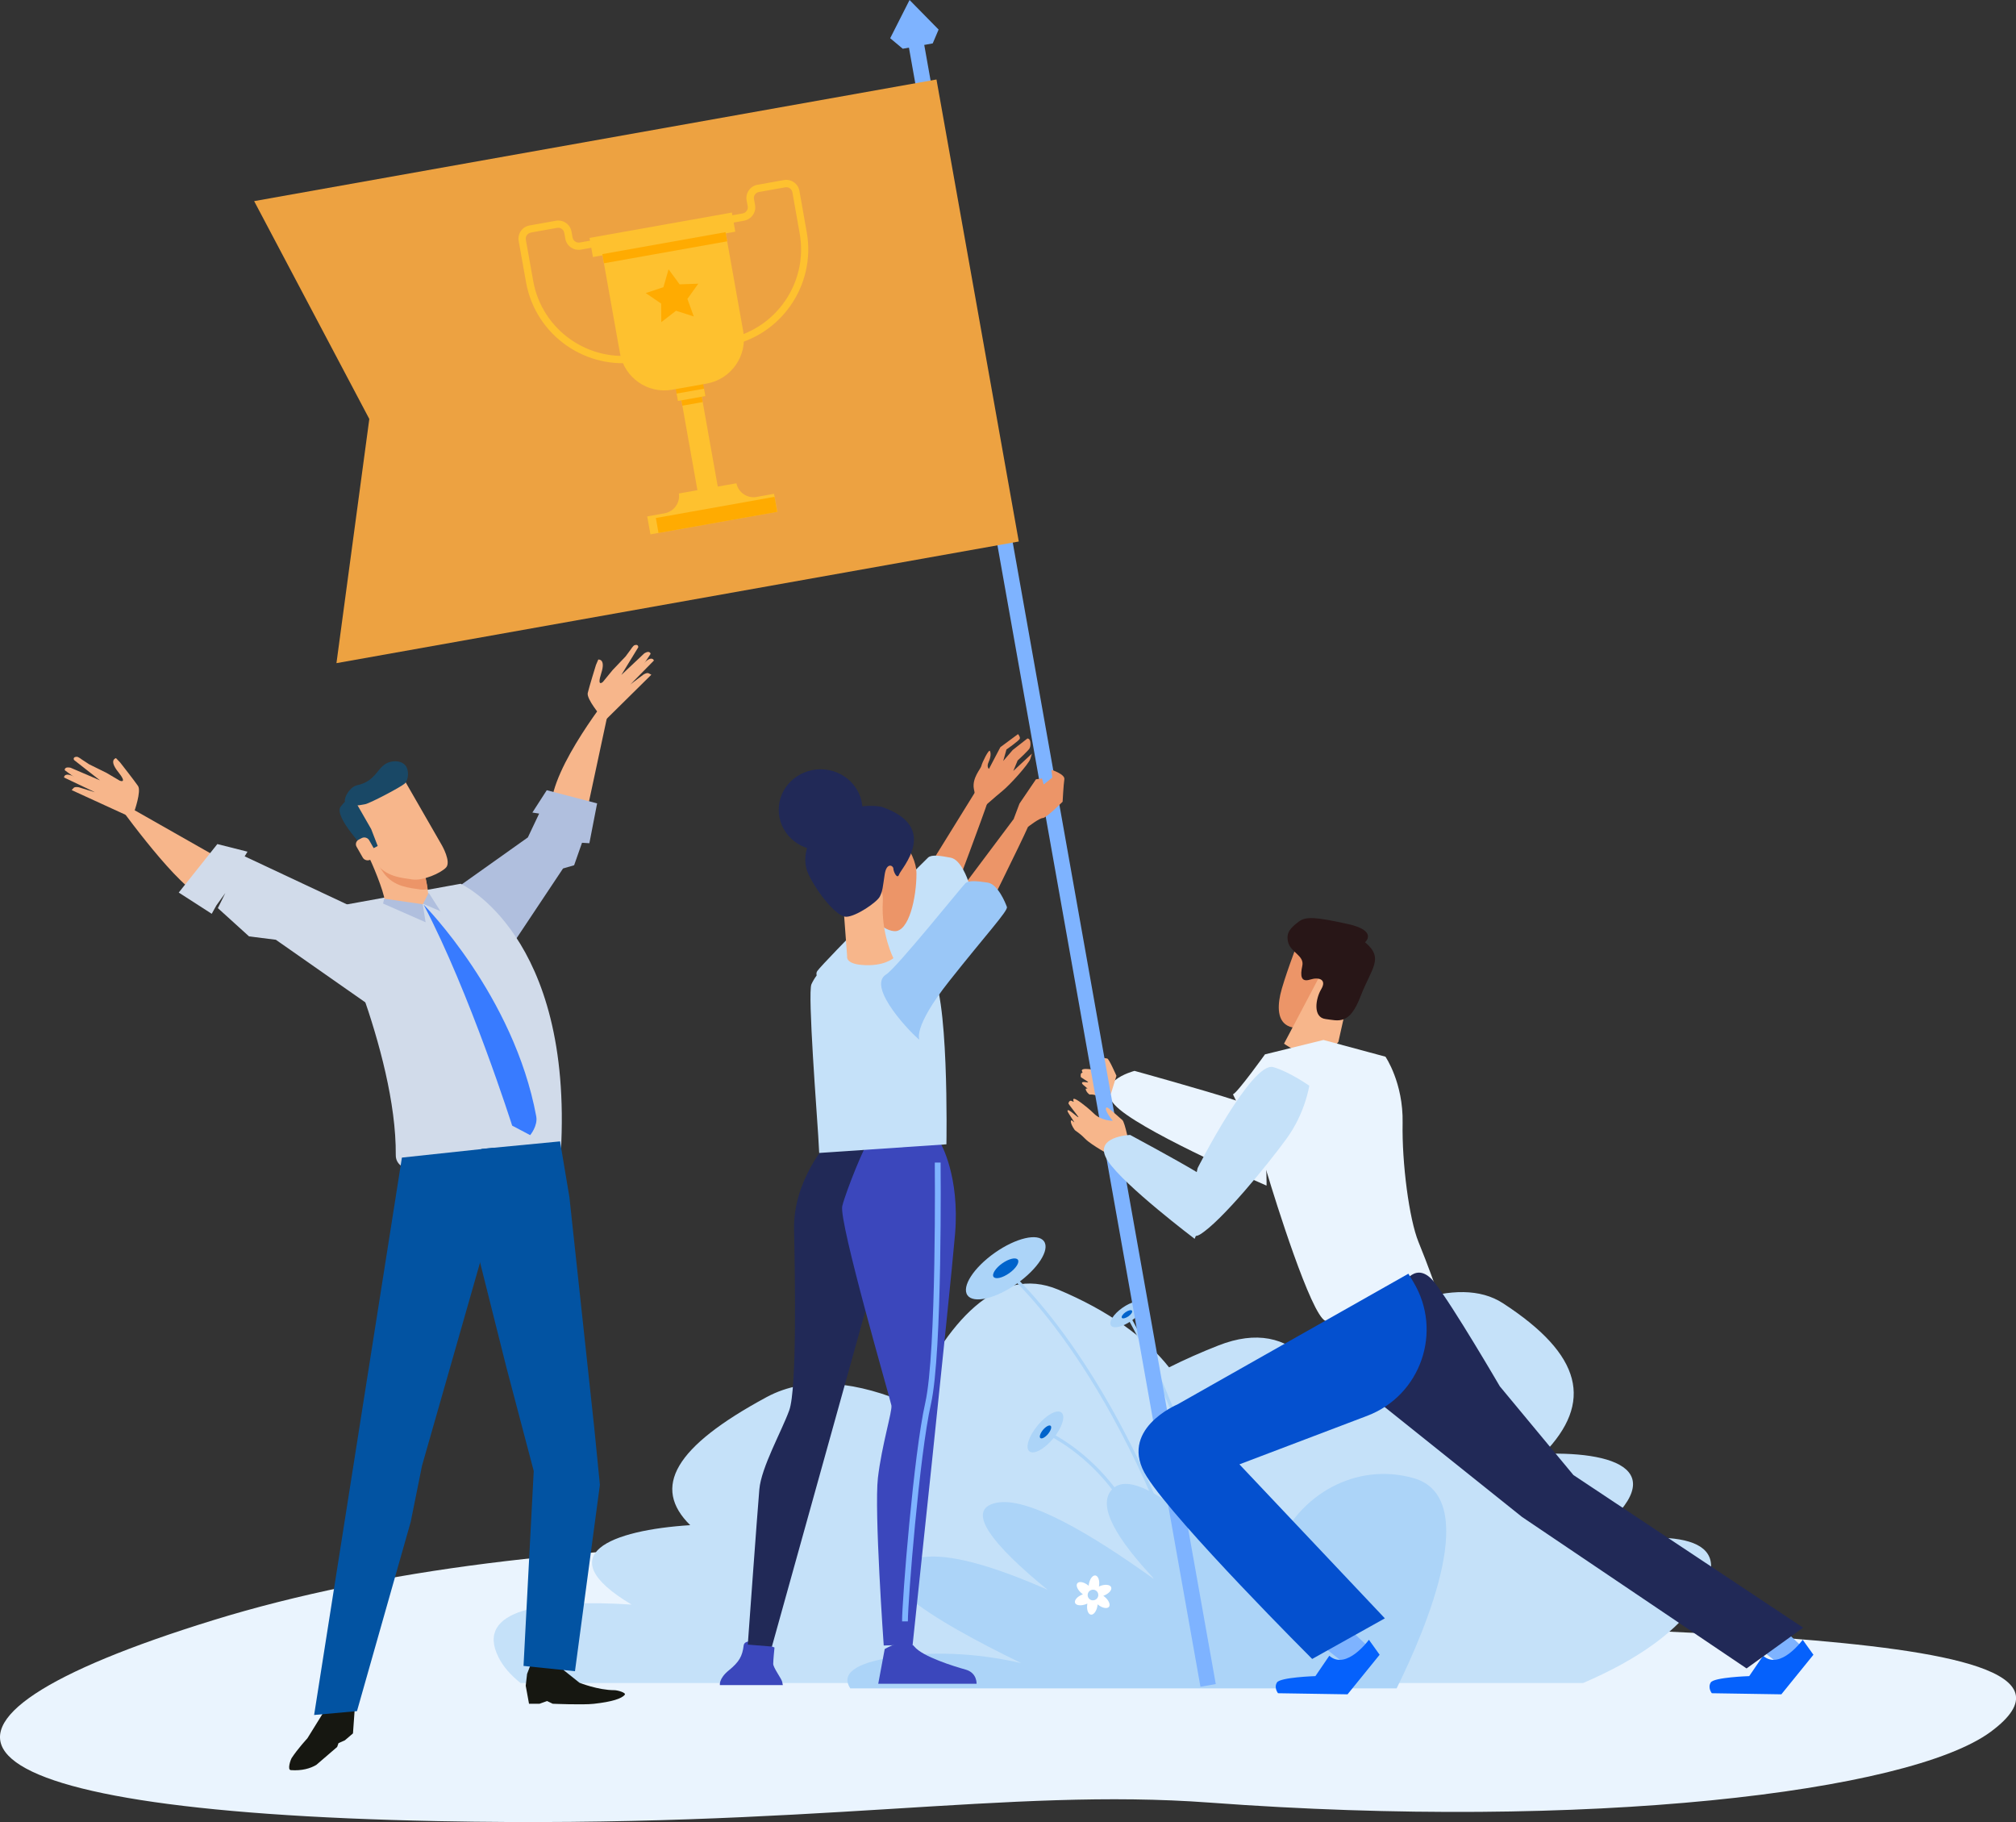 <?xml version="1.0" encoding="UTF-8"?>
<svg id="Lager_2" xmlns="http://www.w3.org/2000/svg" viewBox="0 0 312.3 282.21">
  <rect x="0" y="0" width="312.3" height="282.21" fill="#333333" stroke="none"/>
  <defs>
    <style>
      .cls-1 {
        fill: #0450cf;
      }

      .cls-2 {
        fill: #0253a2;
      }

      .cls-3 {
        fill: #0063cb;
      }

      .cls-4 {
        fill: #194866;
      }

      .cls-5 {
        stroke-width: 2.41px;
      }

      .cls-5, .cls-6 {
        fill: none;
        stroke: #7eb3ff;
        stroke-miterlimit: 10;
      }

      .cls-7 {
        fill: #281617;
      }

      .cls-8 {
        fill: #ec9568;
      }

      .cls-9 {
        fill: #3b47bc;
      }

      .cls-10 {
        fill: #ffab01;
      }

      .cls-11 {
        fill: #fec12f;
      }

      .cls-12 {
        fill: #eda241;
      }

      .cls-13 {
        fill: #fff;
      }

      .cls-14 {
        fill: #161711;
      }

      .cls-15 {
        fill: #d1dbea;
      }

      .cls-16 {
        fill: #b0bfde;
      }

      .cls-17 {
        fill: #f7b68b;
      }

      .cls-18 {
        fill: #212957;
      }

      .cls-19 {
        fill: #9ac7f7;
      }

      .cls-20 {
        fill: #acd4f8;
      }

      .cls-21 {
        fill: #c5e1f9;
      }

      .cls-6 {
        stroke-width: .9px;
      }

      .cls-22 {
        fill: #0561fc;
      }

      .cls-23 {
        fill: #7eb3ff;
      }

      .cls-24 {
        fill: #eaf4fe;
      }

      .cls-25 {
        fill: #387bff;
      }
    </style>
  </defs>
  <g id="Layer_4">
    <g>
      <path class="cls-24" d="M191.54,170.47c-5.06-1.65-15.79-4.61-15.79-4.61,0,0-7.28,1.86-2.27,6.01,5.02,4.15,22.72,11.76,22.72,11.76,0,0,.39-11.5-4.66-13.15Z"/>
      <path class="cls-17" d="M172.07,169.45c.03-.08-1.64.44-2.32.2-.67-.24-.88-.06-1.02-.16-.52-.4-.71-1.02-.36-.89.41.15-.67-.57-.74-.78-.17-.49,1.02-.03.92-.25-.03-.06-1.13-.7-1.13-.78-.11-.94.44-.43.23-.79-.28-.47.42-.48,1.09-.41.22.03.51.08.7.14.76.25,1.49-.82,1.49-.82,0,0-1.01-.53-.87-1.1.05-.2,1.21.12,1.47.14.26.02,1.42,2.67,1.42,2.67l-.87,2.82Z"/>
      <g>
        <path class="cls-8" d="M201,146.07s-2.21,5.85-2.67,7.99c-.46,2.13-.43,4.56,1.88,5.07,2.31.5,2.2,1.04,3.14.12.94-.91,5.53-9.98-2.35-13.18Z"/>
        <path class="cls-17" d="M208.43,156.45l-3.17-6.84-6.35,12.03s5.23,4.01,8.42-.27"/>
        <path class="cls-7" d="M211.47,145.93s2.07-1.79-2.74-2.83c-4.8-1.05-6.44-1.22-7.56-.34-1.12.87-2.03,1.61-1.62,3.19.4,1.58,2.54,2.04,2.19,3.64-.35,1.6-.19,2.57,1.21,2.13,1.4-.44,2.61,0,1.72,1.49-.88,1.48-1.32,4.37.67,4.62,2,.25,3.7.99,5.41-3.48,1.72-4.47,3.71-5.9.71-8.41Z"/>
      </g>
      <path class="cls-24" d="M276.65,253.71c-18.44-1.42-46.46-1.15-70.94-6.6-45.81-10.2-120.76-12.21-172.69,3.83-51.94,16.04-44.27,29.54,34.89,31.12,58.12,1.16,88.09-5.2,119.48-2.87,58.44,4.34,108.3-1.61,120.98-10.96,12.68-9.35-7.2-12.63-31.71-14.52Z"/>
      <path class="cls-21" d="M80.63,260.67h164.61c8.46-3.63,14.84-8.1,18.11-13.38,5.94-9.61-4.31-10.49-18.6-7.86,15.55-11.12,6.4-14.66-5.66-14.26,7.78-7.96,6.03-15.33-6.26-23.32-7.07-4.59-18.86.54-30.44,8.69-3.25-3.31-7.7-4.49-13.65-2.15-2.73,1.07-5.28,2.21-7.64,3.39-3.65-4.63-9.43-8.8-17.19-12.05-9.39-3.93-17.29,5.04-23.03,17.75-7.8-3.38-15.71-4.56-22.13-1.09-14.29,7.71-17.79,13.97-11.83,19.83-12.07.76-22.13,4.52-9.08,12.3-13.78-.88-24.33.77-20.61,8.17.72,1.44,1.88,2.76,3.4,3.97Z"/>
      <g>
        <path class="cls-20" d="M131.72,261.51c-1.38-2.12.34-3.92,6.89-4.88,7.15-1.05,13.98-.33,19.6.96-13.25-6.42-28.71-15.44-14.6-16.48,4.4-.33,11.16,1.8,18.69,5.13-8.39-6.83-13.01-12.45-7.93-13.49,4.72-.97,14.35,4.59,24.59,11.96-5.84-6.18-9.22-11.57-6.6-14.12,2.14-2.08,6.71.31,11.96,4.72-.23-3.88,1.4-6.23,5.12-5.76,3.5.44,6.34,4.94,8.36,10.33,3.36-8.36,12.23-13.48,21.19-10.94,10.52,2.98,2.07,23.03-2.64,32.56h-84.64Z"/>
        <g>
          <path class="cls-20" d="M186.03,252.7l.48-.14c-3.41-11.43-9.56-28.14-19.48-42.8-5.94-8.78-10.48-12.71-10.53-12.75l-.32.38s4.55,3.94,10.45,12.67c5.45,8.06,13.24,22,19.4,42.64Z"/>
          <path class="cls-20" d="M188.57,248.26l.5-.04c-1.93-23.81-13.94-44.27-14.06-44.48l-.43.26c.12.2,12.07,20.57,13.99,44.26Z"/>
          <path class="cls-20" d="M179.59,250.51l.5-.04c-.97-11.44-5.82-18.69-9.71-22.75-4.22-4.41-8.28-6.14-8.32-6.15l-.19.46s4.02,1.71,8.17,6.06c3.83,4.01,8.6,11.15,9.56,22.43Z"/>
          <path class="cls-20" d="M154.11,194.03c-3.28,2.31-5.18,5.25-4.24,6.58.93,1.33,4.35.53,7.62-1.77,3.28-2.31,5.18-5.25,4.24-6.58-.93-1.33-4.35-.53-7.62,1.77Z"/>
          <path class="cls-3" d="M155.26,195.67c-1.04.73-1.64,1.67-1.35,2.09.3.42,1.38.17,2.42-.56,1.04-.73,1.64-1.67,1.35-2.09-.3-.42-1.38-.17-2.42.56Z"/>
          <path class="cls-20" d="M173.87,202.56c-1.37.96-2.16,2.19-1.77,2.74.39.55,1.81.22,3.17-.74,1.36-.96,2.15-2.19,1.77-2.74-.39-.55-1.81-.22-3.17.74Z"/>
          <path class="cls-3" d="M174.35,203.24c-.43.3-.68.69-.56.87.12.17.57.07,1.01-.23.43-.31.68-.69.56-.87-.12-.18-.57-.07-1.01.23Z"/>
          <path class="cls-20" d="M160.74,220.78c-1.38,1.65-1.95,3.45-1.28,4,.67.56,2.33-.33,3.7-1.99,1.37-1.66,1.94-3.45,1.28-4.01-.67-.56-2.33.33-3.7,1.99Z"/>
          <path class="cls-3" d="M161.57,221.46c-.43.53-.62,1.1-.4,1.27.21.18.74-.11,1.18-.63.44-.53.62-1.1.4-1.27-.21-.18-.74.11-1.18.63Z"/>
        </g>
        <path class="cls-13" d="M171.08,247.29c-.06-.05-.11-.09-.17-.13.03-.01.06-.02.09-.03.79-.31,1.29-.89,1.13-1.3-.16-.41-.93-.49-1.71-.19-.07.03-.13.06-.19.09,0-.03.01-.06.02-.09.13-.83-.12-1.56-.56-1.63-.44-.06-.89.56-1.02,1.39-.01.07-.02.14-.02.21-.02-.02-.05-.04-.07-.06-.66-.53-1.42-.68-1.69-.33-.27.34.04,1.05.7,1.58.06.04.11.09.17.13-.03.01-.06.02-.09.03-.79.31-1.29.89-1.13,1.3.16.41.93.49,1.71.19.07-.03.13-.05.2-.09,0,.03-.01.06-.02.09-.13.84.12,1.56.56,1.63.44.06.89-.56,1.02-1.39.01-.07.02-.14.02-.21.03.02.05.04.07.06.66.53,1.42.67,1.69.33.27-.34-.04-1.05-.7-1.58ZM169.19,247.86c-.45-.07-.76-.49-.69-.94.07-.45.49-.76.94-.7.45.07.76.49.69.94-.07.45-.49.76-.94.69Z"/>
      </g>
      <g>
        <g>
          <line class="cls-5" x1="141.71" y1="5.59" x2="187.15" y2="261.04"/>
          <polygon class="cls-23" points="140.9 0 137.9 5.92 139.85 7.55 144.49 6.72 145.4 4.58 140.9 0"/>
        </g>
        <g>
          <polygon class="cls-12" points="145.07 12.31 39.37 31.15 57.21 64.89 52.12 102.71 157.82 83.87 151.45 48.09 145.07 12.31"/>
          <g>
            <path class="cls-11" d="M99.13,56.02c-8.25,1.47-16.17-4.05-17.64-12.3l-1.14-6.39c-.2-1.13.55-2.21,1.68-2.41l4.09-.73c1.13-.2,2.21.55,2.41,1.68l.17.93c.09.5.6.85,1.12.76l9.08-1.62,3.41,19.16-.44.17c-.89.34-1.82.6-2.74.76ZM82.23,36.03c-.51.09-.86.58-.77,1.1l1.14,6.39c1.36,7.64,8.69,12.75,16.33,11.39.7-.13,1.41-.31,2.1-.55l-3.05-17.12-7.97,1.42c-1.14.2-2.23-.54-2.43-1.67l-.17-.93c-.09-.51-.58-.86-1.1-.77l-4.09.73Z"/>
            <path class="cls-11" d="M112.68,53.61c-.92.16-1.88.24-2.84.23h-.47s-3.41-19.16-3.41-19.16l9.08-1.62c.52-.09.88-.6.79-1.1l-.17-.93c-.2-1.13.55-2.21,1.68-2.41l4.09-.73c1.13-.2,2.21.55,2.41,1.68l1.13,6.39c1.47,8.25-4.05,16.17-12.3,17.64ZM110.33,52.71c.73-.02,1.45-.09,2.16-.21,7.64-1.36,12.75-8.69,11.39-16.33l-1.13-6.39c-.09-.51-.58-.86-1.1-.77l-4.09.73c-.51.09-.86.58-.76,1.1l.17.93c.2,1.12-.57,2.2-1.71,2.41l-7.97,1.42,3.05,17.12Z"/>
            <rect class="cls-11" x="106.45" y="57.15" width="3.2" height="19.39" transform="translate(-10.05 19.99) rotate(-10.1)"/>
            <rect class="cls-10" x="105.53" y="60.74" width="3.2" height="1.82" transform="translate(-9.16 19.75) rotate(-10.1)"/>
            <rect class="cls-10" x="104.55" y="56.84" width="4.31" height="4.92" transform="translate(-8.75 19.64) rotate(-10.11)"/>
            <rect class="cls-11" x="104.88" y="60.58" width="4.31" height="1.16" transform="translate(-9.07 19.73) rotate(-10.11)"/>
            <path class="cls-11" d="M117.22,76.97c-1.45.26-2.84-.68-3.14-2.12l-3.9.69-1.11.2-3.9.69c.21,1.45-.77,2.81-2.22,3.07l-2.69.48.5,2.78,9.27-1.65,1.11-.2,9.27-1.65-.5-2.78-2.69.48Z"/>
            <path class="cls-11" d="M93.3,39.35l2.74,15.36c.68,3.8,4.31,6.33,8.11,5.65l5.33-.95c3.8-.68,6.33-4.31,5.65-8.11l-2.74-15.36-19.09,3.4Z"/>
            <rect class="cls-11" x="91.42" y="34.85" width="22.4" height="3.01" transform="translate(-4.79 18.57) rotate(-10.1)"/>
            <polygon class="cls-10" points="103.57 41.71 105.28 44.04 108.17 43.94 106.49 46.29 107.47 49.01 104.72 48.13 102.44 49.9 102.42 47.02 100.03 45.39 102.77 44.48 103.57 41.71"/>
            <rect class="cls-10" x="93.28" y="37.64" width="19.39" height="1.44" transform="translate(-5.13 18.66) rotate(-10.1)"/>
            <polygon class="cls-10" points="101.6 80.23 102.01 82.54 110.02 81.12 111.13 80.92 120.4 79.27 119.98 76.95 101.6 80.23"/>
          </g>
        </g>
      </g>
      <g>
        <g>
          <path class="cls-8" d="M141.45,138.2l9.58-15.48s2.66-.72,2.03,1.3c-.63,2.02-5.2,14.19-5.2,14.19,0,0-6.81,6.62-6.41,0Z"/>
          <path class="cls-8" d="M151.82,125.5s2.3-2.05,3.48-3.01c1.18-.96,4.06-4.15,4.31-4.96l.25-.81-2.89,2.69.67-1.62s1.71-1.57,1.87-1.91c.16-.34.12-.74.12-.74-.02-.83-.48-.76-.48-.76l-2.27,1.78-1.47,1.7.5-1.78s1.98-1.37,2.07-1.68c.09-.3-.28-.7-.28-.7l-2.73,2.02-1.77,3.37s-.41-.29-.05-1.07c.35-.78.37-1.38.2-1.71-.17-.33-1.23,1.83-1.32,2.3-.09.47-1.47,1.87-1.17,3.56s.97,3.29.97,3.29Z"/>
        </g>
        <path class="cls-8" d="M144.61,143.42l12.43-16.58s3.11-.89,2.2,1.24c-.91,2.13-7.3,15-7.3,15,0,0-8.43,7.23-7.33.34Z"/>
        <path class="cls-21" d="M130.18,154.29s4.14.66,10.32-6.41c6.19-7.08,9.76-10.55,9.58-11.14-.17-.59-1.23-3.6-2.8-3.9-1.57-.29-2.94-.53-3.51-.02-.58.51-16.09,16.08-17.15,17.56-.89,1.24,2.64,3.24,3.55,3.91Z"/>
        <path class="cls-8" d="M134.12,140.73s2.11,3.32,4.4,3.49c2.3.17,3.45-5.24,3.45-8.91s-4.02-7.16-4.4-8.21c-.38-1.05-4.4,2.45-4.4,5.59s.96,7.16.96,8.04Z"/>
        <path class="cls-9" d="M119.98,255.16s-.2,1.94-.2,2.54,1.29,2.29,1.39,2.79l.1.5h-9.75s-.2-1,1.39-2.29,2.09-2.19,2.29-3.83c.2-1.64,4.78.3,4.78.3Z"/>
        <path class="cls-9" d="M137.05,255.41l-1,5.37h15.23s.1-1.69-1.69-2.19c-1.79-.5-6.67-1.99-7.96-3.58-1.29-1.59-4.58.4-4.58.4Z"/>
        <path class="cls-18" d="M119.58,255.01l14.93-53.6,2.24-23.29v-1.34l-8.51.15s-5.37,5.82-5.23,13.44c.15,7.61.45,24.78-.75,28.07-1.19,3.28-4.33,8.81-4.63,12.24-.3,3.43-1.79,24.04-1.79,24.04l3.73.3Z"/>
        <path class="cls-9" d="M145.71,177.08s2.99,5.08,2.24,14.03c-.75,8.96-6.57,63.6-6.57,63.6l-4.48.15s-1.49-20.9-.9-25.98c.6-5.08,2.24-10.3,2.09-11.2-.15-.9-8.21-28.52-7.61-30.9.6-2.39,3.58-9.7,4.03-9.85.45-.15,11.2.15,11.2.15Z"/>
        <path class="cls-6" d="M145.26,180.06s.3,29.41-1.49,37.32c-1.79,7.91-3.58,30.46-3.58,33.74"/>
        <path class="cls-21" d="M144.06,150.35l-4.33-2.24-8.06-.15s-4.18.6-5.97,4.48c-.62,1.34.9,20.75,1.05,23.44l.15,2.69,19.71-1.34s.45-24.49-2.54-26.87Z"/>
        <path class="cls-19" d="M142.44,161.05s-1.16-1.81,4.61-9.1c5.77-7.29,9.13-10.89,8.93-11.48-.2-.58-1.4-3.54-2.97-3.77-1.57-.23-2.93-.41-3.48.12-.55.53-10.7,13.16-12.24,14.09-3.2,1.95,4.21,9.5,5.15,10.13Z"/>
        <path class="cls-17" d="M130.63,140.05l.6,8.06s-.31,1.12,2.24,1.34c3.43.3,4.93-1.05,4.93-1.05,0,0-1.94-3.73-1.64-8.81.3-5.08-6.12.45-6.12.45Z"/>
        <path class="cls-18" d="M136.6,124.97s-4.36-1.05-8.66,2.24c-2.54,1.94-4.03,5.38-2.69,8.21,1.34,2.84,4.33,6.57,5.82,6.57s4.78-2.24,5.23-3.14c.45-.9.45-1.49.75-3.43.3-1.94,1.34-1.34,1.34-.9s.6,1.79.9.9c.3-.9,6.42-7.32-2.69-10.45Z"/>
        <path class="cls-18" d="M133.61,125.42c0,3.46-2.91,6.27-6.49,6.27s-6.49-2.81-6.49-6.27,2.91-6.27,6.49-6.27,6.49,2.81,6.49,6.27Z"/>
        <path class="cls-8" d="M157.95,124.43l2.53-3.73.93-.13.27.93,1.33-1.07-.13-1.2s2.13.67,2,1.47c-.13.8-.27,3.47-.27,3.47,0,0-2.53,2.53-3.07,2.53s-2.31,1.38-2.31,1.38l-2.2-1.24.91-2.41Z"/>
      </g>
      <path class="cls-24" d="M191,169.49c.69-.24,4.96-6.19,4.96-6.19l1.27-.31,7.79-1.92,9.6,2.59s2.78,4.04,2.66,10.26c-.12,6.22,1.01,14.89,2.46,18.44,1.45,3.54,2.84,7.49,2.84,7.49,0,0-1.73.66-4.11,1.49-4.61,1.61-11.64,3.87-13.14,3.25-2.26-.94-7.88-19.03-8.98-22.7-1.1-3.67-5.35-12.4-5.35-12.4Z"/>
      <path class="cls-17" d="M172.14,179.07c.09-.04-3.01-1.65-4.04-2.7-1.03-1.05-1.48-1.15-1.66-1.42-.7-1-.72-1.79-.18-1.25.63.65-.87-1.34-.89-1.62-.04-.64,1.74,1.23,1.69.92-.02-.09-1.58-2.02-1.55-2.11.27-.96.96.17.78-.41-.24-.76.94.09,2.05.99.37.3.82.7,1.11.99,1.17,1.16,2.93,1.12,2.93,1.12,0,0-1.46-1.72-.95-2.06.18-.12,2,1.61,2.43,1.95.43.34,1.13,4.15,1.13,4.15l-2.85,1.42Z"/>
      <path class="cls-21" d="M202.82,168.16s-.61,4.19-3.5,8.17c-2.88,3.98-10.17,12.91-13.45,14.88-3.28,1.96-.34-10.3-.34-10.3,0,0,8.4-16.58,11.72-15.63,2.52.72,5.57,2.88,5.57,2.88Z"/>
      <path class="cls-21" d="M185.45,181.57c-3.28-1.98-10.38-5.79-10.38-5.79,0,0-5.96.23-3.45,4.03,2.51,3.8,13.44,12.06,13.44,12.06,0,0,3.66-8.32.39-10.3Z"/>
      <g>
        <g>
          <path class="cls-17" d="M90.75,126.44l4.17-19.46s-9.59,11.83-9.55,18.17c.04,6.34,5.37,1.29,5.37,1.29Z"/>
          <path class="cls-17" d="M34.34,133.15l-16.78-9.53s9.01,12.7,13.16,14.92c4.15,2.22,3.63-5.39,3.63-5.39Z"/>
          <g>
            <path class="cls-17" d="M20.79,125.73s1.14-3.2.59-4c-.55-.81-2.77-3.64-2.77-3.64l-.64-.67s-1.18.25.34,2.14c1.52,1.89.24,1.35.24,1.35l-2.07-1.22-2.66-1.31-1.1-.72s-.59-.46-.83-.45c-.69.02-.42.5-.42.5l4.02,3.15-4.55-1.95s-.63-.16-.83.1c-.19.24,0,.34,0,.34l4.59,3.35-2.47-.76s-.62-.14-.83.1c-.23.26-.3.33-.3.33l9.08,4.16.61-.79Z"/>
            <path class="cls-17" d="M14.83,121.49l-3.29-1.2s-.7-.34-1.14-.31c-.5.04-.48.44-.48.44l4.77,2.27.14-1.2Z"/>
          </g>
          <g>
            <path class="cls-17" d="M93.06,110.88s-2.23-2.62-2.01-3.56c.22-.94,1.27-4.33,1.27-4.33l.36-.84s1.2-.16.46,2.12c-.73,2.27.26,1.34.26,1.34l1.5-1.83,2.01-2.11.77-1.04s.39-.62.61-.7c.65-.21.58.33.58.33l-2.62,4.28,3.55-3.34s.53-.36.81-.18c.27.17.13.32.13.32l-3.09,4.66,2.04-1.53s.53-.34.81-.18c.31.17.4.21.4.21l-7,6.91-.86-.54Z"/>
            <path class="cls-17" d="M97.09,104.93l2.65-2.22s.54-.56.95-.67c.48-.13.61.26.61.26l-3.64,3.7-.56-1.07Z"/>
          </g>
        </g>
        <polygon class="cls-16" points="69.07 138.72 81.77 129.7 83.52 126.01 82.47 125.85 84.7 122.39 92.5 124.43 91.3 130.6 90.16 130.53 88.94 134.01 87.22 134.51 76.75 150.23 69.07 138.72"/>
        <g>
          <path class="cls-14" d="M54.65,261.18l.27,3.95-.24,3.34-1.25,1.07-.99.44-.21.59-3.23,2.78c-.9.54-2.24.94-3.95.81-.58-.05-.03-1.62.13-1.87.93-1.43,2.44-3.06,2.44-3.06l2.28-3.68,2.51-4.55,2.23.17Z"/>
          <path class="cls-14" d="M82.3,257.57l-.65,1.69-.21,1.83.51,2.79h1.63s1.17-.42,1.17-.42l.87.42s4.66.2,6.36.01c2.83-.31,4.33-.81,4.8-1.4.26-.33-1.14-.71-1.58-.71-2.56,0-5.43-1.15-5.43-1.15l-2.41-1.92-.64-1.51-4.43.37Z"/>
          <path class="cls-15" d="M50.75,140.62l20.61-3.74s17.47,7.85,15.52,41.6c0,.16-25.62,6.88-25.57.43.13-16.12-10.56-38.29-10.56-38.29Z"/>
          <polygon class="cls-15" points="56.56 141.39 37.9 132.63 38.34 131.91 33.67 130.73 27.69 138.24 32.8 141.53 33.52 140.23 34.9 138.32 33.75 140.65 38.58 145.03 42.73 145.55 58.01 156.24 56.56 141.39"/>
          <g>
            <polygon class="cls-2" points="62.26 179.29 48.66 265.62 55.3 265.02 63.62 235.72 65.38 226.99 75.29 192.31 76.45 177.77 62.26 179.29"/>
            <polygon class="cls-2" points="81.1 258.02 82.68 227.83 78.44 211.75 72.89 189.64 74.56 177.95 86.76 176.78 88.21 185.43 92.07 221.27 92.93 229.97 89.07 258.84 81.1 258.02"/>
          </g>
          <g>
            <path class="cls-17" d="M65.09,132.17c1.03,4.38,1.35,6.63,1.27,6.94-.61,2.11-6.75,1.51-6.79.29-.05-1.22-2.1-6.22-2.58-6.91-.48-.68,7.49-2.91,8.1-.32Z"/>
            <path class="cls-8" d="M61.17,131.03c-1.53.24-2.96.65-3.7,1,.71,1.24,1.43,2.45,1.99,3.21,1.56,2.14,4.01,2.27,5.62,2.52.35.06.76.03,1.18-.03-.1-.78-.44-2.41-1.18-5.56-.28-1.18-2.08-1.36-3.92-1.14Z"/>
            <path class="cls-17" d="M62.38,120.36l6.09,10.59s1.44,2.51.64,3.4c-.8.88-3.62,2.11-5.23,1.86-1.62-.25-4.06-.38-5.62-2.52-1.56-2.15-4.44-7.72-4.44-7.72,0,0-.21-2.22,3.94-2.98,4.15-.76,4.62-2.64,4.62-2.64Z"/>
            <path class="cls-4" d="M60.52,117.99c.56-.13,1.59-.19,2.23.5.67.71.57,2.34-.08,2.89-.64.56-5.42,3.07-6.12,3.18-.7.11-1.94.46-2.94-.14-.65-.39.46-2.54,1.71-2.8,3.16-.66,3.11-3.17,5.2-3.63Z"/>
            <path class="cls-4" d="M54.87,123.83l2.63,4.58,1.01,2.62-.57.3-1.04.54s-5.31-5.4-4.12-6.95c1.2-1.55,1.78-1.39,2.08-1.08Z"/>
            <path class="cls-17" d="M58.15,131.81c.23.39.07.89-.34,1.11l-.44.23c-.42.22-.94.07-1.17-.32l-.96-1.68c-.23-.39-.08-.89.34-1.11l.44-.23c.42-.22.94-.07,1.17.33l.96,1.68Z"/>
          </g>
          <path class="cls-25" d="M65.65,140.14s13.95,14.02,17.42,32.76c.27,1.48-.94,2.91-.94,2.91l-2.79-1.47s-6.52-20.51-13.7-34.2Z"/>
          <polygon class="cls-16" points="65.49 140.05 65.93 142.84 59.34 139.94 59.52 139.19 65.49 140.05"/>
          <polygon class="cls-16" points="66.41 138.27 68.23 141.13 65.54 139.98 66.41 138.27"/>
        </g>
      </g>
      <g>
        <polygon class="cls-23" points="276.6 252.64 279.42 255.29 276.27 258.27 272.3 255.12 276.6 252.64"/>
        <path class="cls-22" d="M273.12,256.45l-2.15,3.15s-5.47.17-5.96.99c-.5.83.17,1.66.17,1.66l10.77.17,4.97-6.13-1.66-2.32s-3.48,4.8-6.13,2.48Z"/>
        <path class="cls-18" d="M217.29,199.05s2.06-4.12,4.98-.36c2.92,3.76,10.07,16.03,10.07,16.03l11.4,13.74,35.59,23.64-8.77,6.31-34.78-23.46-23.11-18.49s-2.86-13.95,4.62-17.42Z"/>
        <polygon class="cls-23" points="209.4 252.64 212.22 255.29 209.07 258.27 205.09 255.12 209.4 252.64"/>
        <path class="cls-22" d="M205.92,256.45l-2.15,3.15s-5.47.17-5.96.99c-.5.83.17,1.66.17,1.66l10.77.17,4.97-6.13-1.66-2.32s-3.48,4.8-6.13,2.48Z"/>
        <path class="cls-1" d="M218.18,197.27l-35.78,20.25s-9.38,3.92-4.74,11.21c4.64,7.29,25.61,28.21,25.61,28.21l11.26-6.29-22.53-23.85,19.78-7.51c8.33-3.16,11.76-13.09,7.17-20.73l-.78-1.29Z"/>
      </g>
    </g>
  </g>
</svg>